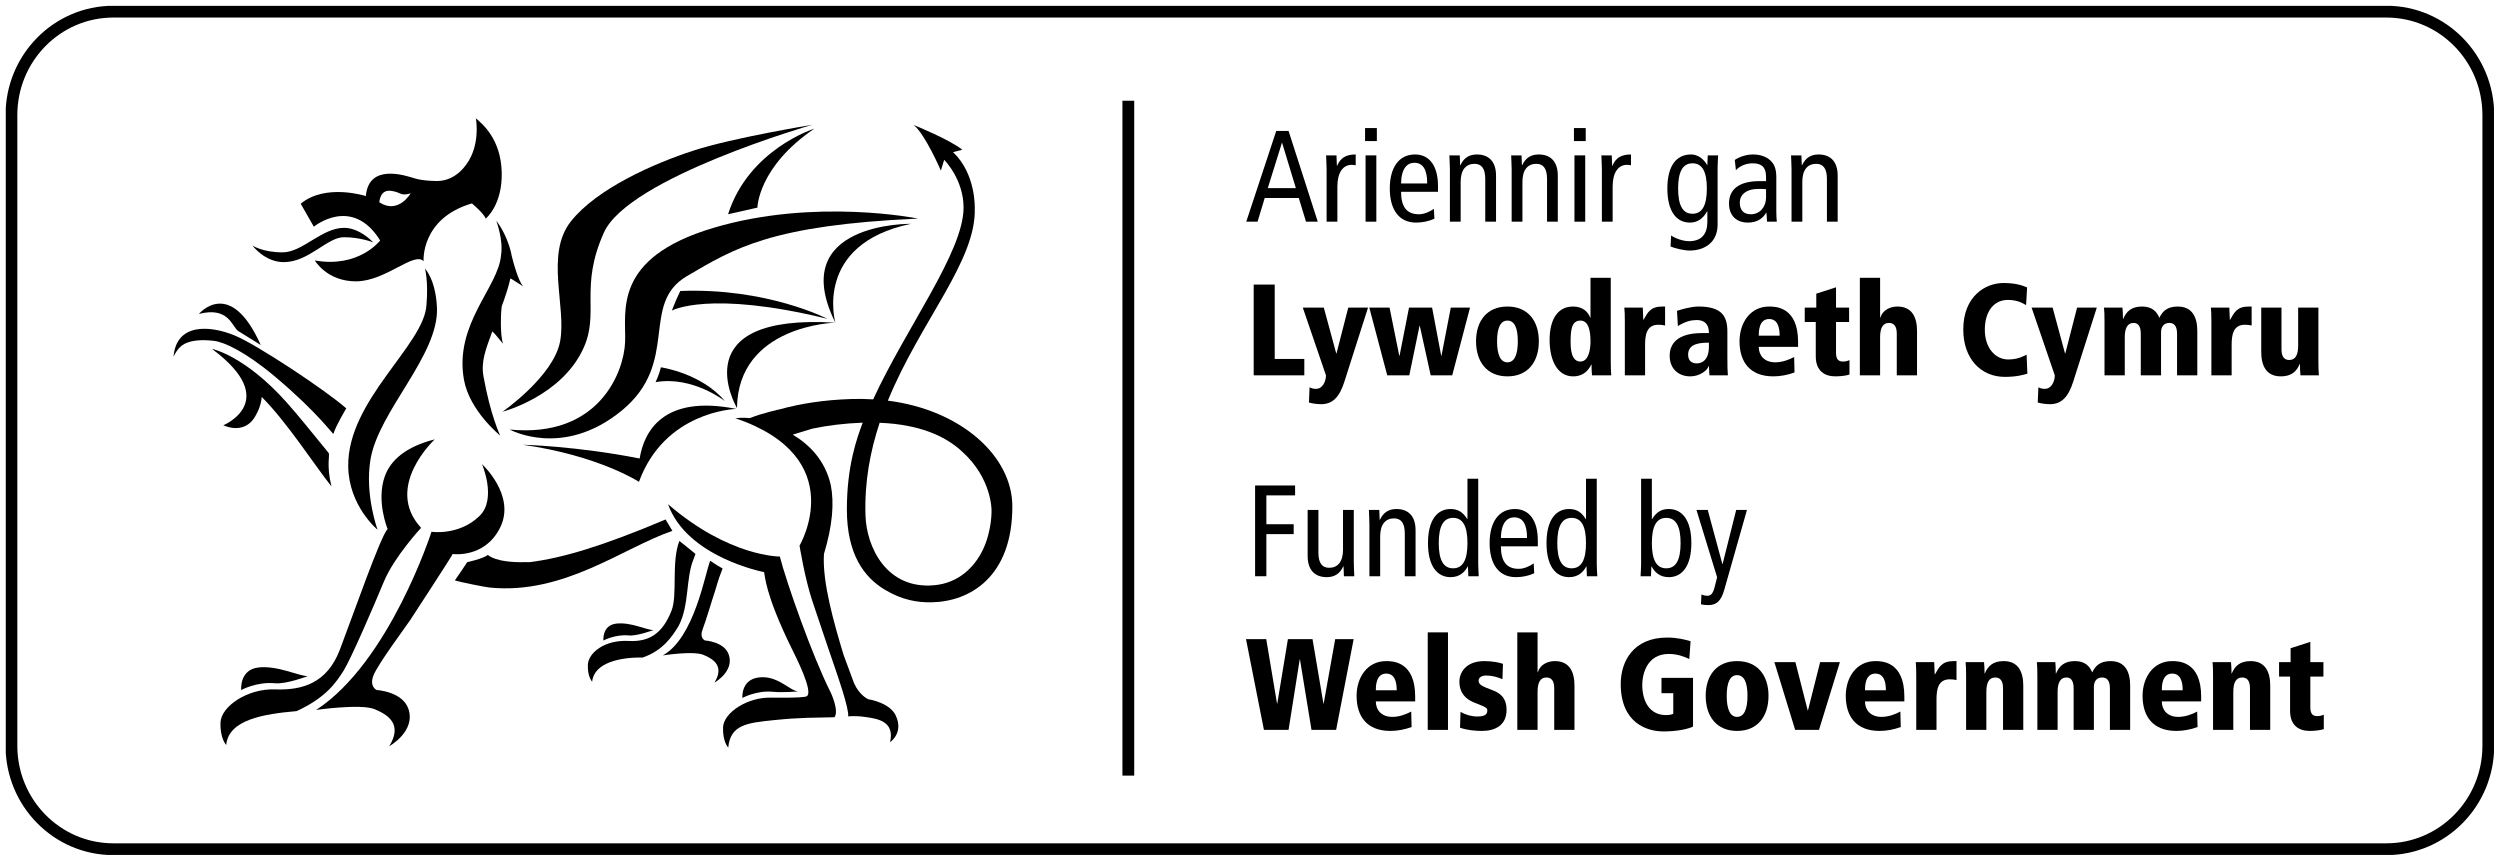 <svg width="212" height="73" viewBox="0 0 212 73" fill="none" xmlns="http://www.w3.org/2000/svg">
<g clip-path="url(#clip0_505_2375)">
<path d="M0.97 63.244C0.97 68.087 4.839 72.013 9.614 72.013H202.366C207.14 72.013 211.009 68.087 211.009 63.244V9.758C211.009 4.914 207.14 0.988 202.366 0.988H9.614C4.839 0.988 0.97 4.914 0.97 9.758V63.244Z" stroke="black" strokeWidth="1.296"/>
<path d="M95.682 8.542V65.772" stroke="black" strokeWidth="1.454"/>
<path d="M109.889 15.953L108.726 12.117H108.705L107.508 15.953H109.889ZM109.27 11.103L111.748 18.799H110.749L110.138 16.792H107.248L106.639 18.799H105.682L108.226 11.103H109.27Z" fill="black"/>
<path d="M112.496 14.389C112.496 13.98 112.464 13.572 112.453 13.176H113.334L113.367 14.058H113.387C113.681 13.374 114.148 13.099 114.964 13.099V14.014C114.856 13.991 114.736 13.98 114.617 13.98C113.909 13.98 113.409 14.598 113.409 15.822V18.799H112.496V14.389Z" fill="black"/>
<path d="M115.8 13.176H116.713V18.799H115.8V13.176ZM116.757 10.86V11.963H115.758V10.86H116.757Z" fill="black"/>
<path d="M121.027 15.557C121.027 14.389 120.67 13.804 119.941 13.804C119.355 13.804 118.832 14.244 118.81 15.557H121.027ZM118.81 16.262C118.81 17.563 119.31 18.17 120.321 18.17C120.778 18.17 121.278 17.938 121.592 17.707L121.637 18.545C121.202 18.754 120.636 18.876 120.082 18.876C118.615 18.876 117.854 17.751 117.854 15.986C117.854 14.223 118.615 13.098 119.995 13.098C121.246 13.098 121.941 14.113 121.941 15.767V16.262H118.81Z" fill="black"/>
<path d="M122.951 14.389C122.951 13.98 122.918 13.572 122.906 13.176H123.788L123.82 14.014H123.842C124.136 13.374 124.603 13.099 125.243 13.099C126.212 13.099 126.864 13.66 126.864 14.896V18.799H125.95V15.172C125.95 14.278 125.624 13.892 125.037 13.892C124.32 13.892 123.864 14.399 123.864 15.413V18.799H122.951V14.389Z" fill="black"/>
<path d="M128.188 14.389C128.188 13.98 128.157 13.572 128.146 13.176H129.026L129.059 14.014H129.079C129.373 13.374 129.841 13.099 130.482 13.099C131.45 13.099 132.102 13.66 132.102 14.896V18.799H131.189V15.172C131.189 14.278 130.863 13.892 130.276 13.892C129.559 13.892 129.102 14.399 129.102 15.413V18.799H128.188V14.389Z" fill="black"/>
<path d="M133.514 13.176H134.426V18.799H133.514V13.176ZM134.47 10.86V11.963H133.471V10.86H134.47Z" fill="black"/>
<path d="M135.839 14.389C135.839 13.98 135.807 13.572 135.796 13.176H136.677L136.71 14.058H136.73C137.024 13.374 137.491 13.099 138.307 13.099V14.014C138.198 13.991 138.079 13.98 137.959 13.98C137.252 13.98 136.752 14.598 136.752 15.822V18.799H135.839V14.389Z" fill="black"/>
<path d="M143.522 18.126C144.36 18.126 144.741 17.398 144.741 15.986C144.741 14.575 144.36 13.848 143.522 13.848C142.686 13.848 142.305 14.575 142.305 15.986C142.305 17.398 142.686 18.126 143.522 18.126ZM145.653 19.041C145.653 20.596 144.501 21.246 143.283 21.246C142.817 21.246 142.066 21.07 141.665 20.905L141.708 19.967C142.099 20.232 142.73 20.453 143.23 20.453C144.348 20.453 144.784 19.78 144.784 18.809V17.928H144.761C144.403 18.567 143.915 18.876 143.306 18.876C142.164 18.876 141.392 17.928 141.392 15.986C141.392 14.047 142.164 13.098 143.403 13.098C143.957 13.098 144.458 13.451 144.761 13.991H144.784L144.816 13.176H145.698C145.686 13.506 145.653 13.859 145.653 14.201V19.041Z" fill="black"/>
<path d="M149.761 16.043C149.598 16.02 149.369 16.02 149.119 16.02C148.044 16.02 147.533 16.539 147.533 17.188C147.533 17.785 147.838 18.17 148.467 18.17C149.261 18.17 149.761 17.519 149.761 16.748V16.043ZM147.109 13.562C147.565 13.264 148.13 13.098 148.675 13.098C149.489 13.098 149.979 13.451 150.153 13.627C150.392 13.87 150.631 14.212 150.631 15.006V17.938C150.631 18.269 150.653 18.6 150.674 18.799H149.848L149.794 18.038H149.772C149.522 18.468 149.066 18.876 148.217 18.876C147.305 18.876 146.62 18.335 146.62 17.255C146.62 16.164 147.326 15.358 149.229 15.358H149.761V15.105C149.761 14.686 149.729 14.443 149.555 14.2C149.369 13.947 149.011 13.848 148.63 13.848C148.065 13.848 147.522 14.079 147.206 14.432L147.109 13.562Z" fill="black"/>
<path d="M151.922 14.389C151.922 13.98 151.891 13.572 151.88 13.176H152.76L152.793 14.014H152.814C153.108 13.374 153.575 13.099 154.217 13.099C155.183 13.099 155.835 13.66 155.835 14.896V18.799H154.923V15.172C154.923 14.278 154.597 13.892 154.011 13.892C153.292 13.892 152.836 14.399 152.836 15.413V18.799H151.922V14.389Z" fill="black"/>
<path d="M106.313 24.132H108.095V30.439H110.606V31.828H106.313V24.132Z" fill="black"/>
<path d="M114.007 32.357C113.585 33.702 112.986 34.275 112.029 34.275C111.726 34.275 111.29 34.221 110.998 34.133L111.051 32.842C111.161 32.908 111.344 32.975 111.595 32.975C112.171 32.975 112.442 32.324 112.442 31.828L110.476 26.083H112.258L113.313 29.975H113.334L114.333 26.083H116.009L114.007 32.357Z" fill="black"/>
<path d="M117.833 26.083L118.659 30.174H118.681L119.485 26.083H121.442L122.214 30.174H122.236L123.028 26.083H124.659L123.148 31.828H121.323L120.398 27.627H120.377L119.507 31.828H117.637L116.116 26.083H117.833Z" fill="black"/>
<path d="M127.832 30.725C128.429 30.725 128.711 30.064 128.711 28.939C128.711 27.814 128.429 27.185 127.832 27.185C127.233 27.185 126.951 27.814 126.951 28.939C126.951 30.064 127.233 30.725 127.832 30.725ZM127.832 25.994C129.569 25.994 130.494 27.218 130.494 28.939C130.494 30.68 129.569 31.916 127.832 31.916C126.093 31.916 125.168 30.68 125.168 28.939C125.168 27.218 126.093 25.994 127.832 25.994Z" fill="black"/>
<path d="M134.015 30.659C134.722 30.659 134.874 29.623 134.874 28.961C134.874 28.046 134.71 27.185 134.015 27.185C133.254 27.185 133.188 28.046 133.188 28.961C133.188 29.556 133.232 30.659 134.015 30.659ZM136.592 30.538C136.592 31.265 136.613 31.563 136.634 31.828H135.003C134.982 31.607 134.961 31.31 134.961 30.913H134.939C134.764 31.265 134.384 31.916 133.396 31.916C132.123 31.916 131.407 30.648 131.407 28.817C131.407 27.273 131.972 25.994 133.396 25.994C134.189 25.994 134.646 26.414 134.852 26.932H134.874V23.558H136.592V30.538Z" fill="black"/>
<path d="M137.786 27.285C137.786 26.733 137.775 26.381 137.742 26.083H139.308C139.319 26.425 139.339 26.777 139.351 27.12H139.372C139.721 26.503 139.959 25.994 140.949 25.994H141.199V27.604C141.014 27.56 140.862 27.539 140.623 27.539C139.623 27.539 139.503 28.421 139.503 29.259V31.828H137.786V27.285Z" fill="black"/>
<path d="M144.916 29.06C144.23 29.06 143.154 29.104 143.154 30.064C143.154 30.814 143.753 30.814 143.893 30.814C144.046 30.814 144.916 30.791 144.916 29.391V29.06ZM142.209 26.358C142.654 26.216 143.415 25.994 144.034 25.994C146.024 25.994 146.481 26.833 146.481 28.111V30.207C146.481 31.055 146.49 31.442 146.524 31.828H144.959L144.916 31.034H144.893C144.818 31.386 144.154 31.916 143.34 31.916C142.284 31.916 141.589 31.221 141.589 30.174C141.589 28.255 143.795 28.245 144.393 28.245H144.916C144.916 27.142 144.11 27.142 143.86 27.142C143.427 27.142 142.958 27.241 142.284 27.648L142.209 26.358Z" fill="black"/>
<path d="M150.914 28.465C150.914 27.736 150.729 27.053 150.022 27.053C149.142 27.053 149.142 28.157 149.142 28.465H150.914ZM152.478 29.413H149.142C149.142 30.096 149.576 30.725 150.545 30.725C151.132 30.725 151.718 30.504 152.143 30.273L152.174 31.585C151.62 31.794 150.968 31.916 150.381 31.916C148.391 31.916 147.512 30.692 147.512 28.939C147.512 27.395 148.403 25.994 150.022 25.994C150.533 25.994 152.478 25.994 152.478 28.994V29.413Z" fill="black"/>
<path d="M153.042 26.083H154.021V24.903L155.695 24.363V26.083H156.804V27.307H155.695V29.943C155.695 30.504 155.945 30.659 156.271 30.659C156.51 30.659 156.661 30.615 156.836 30.538V31.761C156.661 31.828 156.195 31.916 155.641 31.916C154.75 31.916 153.977 31.475 153.977 30.217V27.307H153.042V26.083Z" fill="black"/>
<path d="M157.716 23.558H159.433V26.932H159.454C159.651 26.293 160.281 25.994 160.901 25.994C162.151 25.994 162.564 26.921 162.564 28.067V31.828H160.846V28.288C160.846 27.571 160.53 27.384 160.184 27.384C159.629 27.384 159.433 27.869 159.433 28.608V31.828H157.716V23.558Z" fill="black"/>
<path d="M171.812 25.874C171.54 25.719 171.084 25.433 170.269 25.433C169.073 25.433 168.313 26.414 168.313 27.969C168.313 29.468 169.171 30.483 170.301 30.483C171.171 30.483 171.682 30.152 171.855 30.075L171.922 31.685C171.616 31.784 170.985 31.96 170.019 31.96C167.942 31.96 166.486 30.383 166.486 27.946C166.486 25.123 168.355 23.999 169.899 23.999C171.029 23.999 171.605 24.253 171.899 24.374L171.812 25.874Z" fill="black"/>
<path d="M175.811 32.357C175.386 33.702 174.789 34.275 173.833 34.275C173.528 34.275 173.094 34.221 172.8 34.133L172.855 32.842C172.963 32.908 173.149 32.975 173.398 32.975C173.975 32.975 174.246 32.324 174.246 31.828L172.278 26.083H174.062L175.115 29.975H175.137L176.137 26.083H177.81L175.811 32.357Z" fill="black"/>
<path d="M184.614 28.288C184.614 27.627 184.342 27.384 183.962 27.384C183.45 27.384 183.256 27.759 183.256 28.189V31.828H181.538V28.288C181.538 27.56 181.223 27.384 180.94 27.384C180.375 27.384 180.18 27.881 180.18 28.608V31.828H178.463V27.285C178.463 26.733 178.451 26.381 178.418 26.083H179.984C180.006 26.337 180.028 26.656 180.028 27.042H180.049C180.31 26.414 180.745 25.994 181.646 25.994C182.462 25.994 182.875 26.381 183.115 26.954C183.364 26.414 183.766 25.994 184.668 25.994C185.919 25.994 186.331 26.921 186.331 28.067V31.828H184.614V28.288Z" fill="black"/>
<path d="M187.525 27.285C187.525 26.733 187.515 26.381 187.482 26.083H189.047C189.058 26.425 189.079 26.777 189.09 27.12H189.112C189.46 26.503 189.699 25.994 190.689 25.994H190.939V27.604C190.754 27.56 190.602 27.539 190.363 27.539C189.363 27.539 189.243 28.421 189.243 29.259V31.828H187.525V27.285Z" fill="black"/>
<path d="M196.601 30.626C196.601 31.177 196.612 31.53 196.643 31.828H195.078C195.058 31.574 195.036 31.254 195.036 30.868H195.014C194.752 31.497 194.318 31.916 193.415 31.916C192.166 31.916 191.753 30.99 191.753 29.843V26.083H193.47V29.623C193.47 30.339 193.785 30.527 194.133 30.527C194.687 30.527 194.884 30.041 194.884 29.302V26.083H196.601V30.626Z" fill="black"/>
<path d="M106.432 41.169H109.824V42.008H107.388V44.455H109.704V45.293H107.388V48.865H106.432V41.169Z" fill="black"/>
<path d="M114.801 47.653C114.801 48.061 114.833 48.468 114.845 48.866H113.964L113.932 48.028H113.91C113.617 48.667 113.148 48.943 112.508 48.943C111.54 48.943 110.888 48.38 110.888 47.146V43.242H111.802V46.87C111.802 47.763 112.128 48.149 112.715 48.149C113.432 48.149 113.887 47.642 113.887 46.627V43.242H114.801V47.653Z" fill="black"/>
<path d="M116.126 44.455C116.126 44.047 116.094 43.639 116.083 43.242H116.964L116.997 44.08H117.017C117.311 43.441 117.778 43.165 118.42 43.165C119.388 43.165 120.04 43.727 120.04 44.962V48.865H119.127V45.238C119.127 44.344 118.801 43.959 118.213 43.959C117.497 43.959 117.039 44.466 117.039 45.48V48.865H116.126V44.455Z" fill="black"/>
<path d="M123.224 43.915C122.386 43.915 122.006 44.642 122.006 46.053C122.006 47.465 122.386 48.193 123.224 48.193C124.06 48.193 124.441 47.465 124.441 46.053C124.441 44.642 124.06 43.915 123.224 43.915ZM125.354 47.829C125.354 48.171 125.386 48.524 125.396 48.866H124.516L124.483 48.039H124.462C124.223 48.48 123.81 48.943 123.005 48.943C121.865 48.943 121.093 47.994 121.093 46.053C121.093 44.114 121.865 43.165 123.005 43.165C123.636 43.165 124.049 43.419 124.418 44.014H124.441V40.596H125.354V47.829Z" fill="black"/>
<path d="M129.493 45.624C129.493 44.455 129.136 43.871 128.407 43.871C127.82 43.871 127.299 44.311 127.276 45.624H129.493ZM127.276 46.33C127.276 47.63 127.776 48.237 128.787 48.237C129.243 48.237 129.743 48.005 130.059 47.774L130.102 48.612C129.668 48.821 129.103 48.943 128.548 48.943C127.081 48.943 126.32 47.818 126.32 46.053C126.32 44.29 127.081 43.165 128.461 43.165C129.711 43.165 130.407 44.179 130.407 45.833V46.33H127.276Z" fill="black"/>
<path d="M133.274 43.915C132.439 43.915 132.058 44.642 132.058 46.053C132.058 47.465 132.439 48.193 133.274 48.193C134.112 48.193 134.493 47.465 134.493 46.053C134.493 44.642 134.112 43.915 133.274 43.915ZM135.405 47.829C135.405 48.171 135.438 48.524 135.45 48.866H134.569L134.537 48.039H134.514C134.275 48.48 133.862 48.943 133.059 48.943C131.916 48.943 131.144 47.994 131.144 46.053C131.144 44.114 131.916 43.165 133.059 43.165C133.687 43.165 134.101 43.419 134.471 44.014H134.493V40.596H135.405V47.829Z" fill="black"/>
<path d="M141.296 48.193C142.132 48.193 142.514 47.465 142.514 46.053C142.514 44.642 142.132 43.915 141.296 43.915C140.459 43.915 140.078 44.642 140.078 46.053C140.078 47.465 140.459 48.193 141.296 48.193ZM139.166 40.596H140.078V44.014H140.1C140.471 43.419 140.884 43.165 141.513 43.165C142.654 43.165 143.427 44.114 143.427 46.053C143.427 47.994 142.654 48.943 141.513 48.943C140.71 48.943 140.296 48.48 140.058 48.039H140.035L140.002 48.866H139.121C139.133 48.524 139.166 48.171 139.166 47.829V40.596Z" fill="black"/>
<path d="M146.219 50.013C145.947 50.972 145.556 51.313 144.86 51.313C144.642 51.313 144.404 51.291 144.241 51.247L144.284 50.409C144.425 50.475 144.588 50.52 144.784 50.52C145.045 50.52 145.241 50.398 145.393 49.814L145.611 48.954L143.86 43.242H144.817L146.056 47.829H146.077L147.229 43.242H148.142L146.219 50.013Z" fill="black"/>
<path d="M110.237 55.918H110.216L109.27 61.895H107.182L105.661 54.199H107.378L108.292 59.667H108.313L109.215 54.199H111.302L112.227 59.667H112.247L113.225 54.199H114.79L113.303 61.895H111.215L110.237 55.918Z" fill="black"/>
<path d="M118.442 58.532C118.442 57.803 118.257 57.12 117.55 57.12C116.67 57.12 116.67 58.224 116.67 58.532H118.442ZM120.007 59.48H116.67C116.67 60.163 117.104 60.792 118.073 60.792C118.659 60.792 119.246 60.571 119.671 60.34L119.703 61.652C119.148 61.861 118.495 61.983 117.909 61.983C115.92 61.983 115.039 60.759 115.039 59.005C115.039 57.462 115.931 56.061 117.55 56.061C118.061 56.061 120.007 56.061 120.007 59.061V59.48Z" fill="black"/>
<path d="M121.072 53.625H122.789V61.895H121.072V53.625Z" fill="black"/>
<path d="M127.408 57.594C126.951 57.407 126.527 57.285 126.027 57.285C125.581 57.285 125.386 57.506 125.386 57.704C125.386 58.058 125.635 58.178 126.571 58.532C127.158 58.752 127.756 59.127 127.756 60.207C127.756 61.486 126.81 61.983 125.668 61.983C125.168 61.983 124.408 61.928 123.81 61.707L123.853 60.362C124.266 60.615 124.789 60.759 125.267 60.759C126.071 60.759 126.125 60.472 126.125 60.219C126.125 59.965 125.68 59.855 124.941 59.546C124.342 59.292 123.756 58.808 123.756 57.782C123.756 57.164 124.19 56.061 125.875 56.061C126.582 56.061 127.169 56.194 127.451 56.293L127.408 57.594Z" fill="black"/>
<path d="M128.667 53.625H130.386V56.999H130.407C130.602 56.359 131.233 56.061 131.853 56.061C133.103 56.061 133.515 56.988 133.515 58.134V61.895H131.798V58.355C131.798 57.638 131.483 57.451 131.134 57.451C130.581 57.451 130.386 57.936 130.386 58.675V61.895H128.667V53.625Z" fill="black"/>
<path d="M140.894 57.484H143.568V61.618C143.166 61.806 142.275 62.026 141.056 62.026C139.645 62.026 137.438 61.299 137.438 58.002C137.438 56.117 138.481 54.065 141.374 54.065C142.264 54.065 142.905 54.243 143.361 54.375L143.253 55.885C142.872 55.709 142.296 55.455 141.514 55.455C139.634 55.455 139.264 57.208 139.264 58.079C139.264 59.513 139.916 60.638 141.275 60.638C141.536 60.638 141.742 60.605 141.894 60.527V58.785H140.894V57.484Z" fill="black"/>
<path d="M147.305 60.792C147.904 60.792 148.187 60.131 148.187 59.005C148.187 57.881 147.904 57.252 147.305 57.252C146.709 57.252 146.425 57.881 146.425 59.005C146.425 60.131 146.709 60.792 147.305 60.792ZM147.305 56.061C149.045 56.061 149.97 57.285 149.97 59.005C149.97 60.747 149.045 61.983 147.305 61.983C145.567 61.983 144.643 60.747 144.643 59.005C144.643 57.285 145.567 56.061 147.305 56.061Z" fill="black"/>
<path d="M150.468 56.15H152.25L153.294 60.24H153.316L154.348 56.15H156.023L154.251 61.895H152.229L150.468 56.15Z" fill="black"/>
<path d="M159.924 58.532C159.924 57.803 159.739 57.12 159.033 57.12C158.151 57.12 158.151 58.224 158.151 58.532H159.924ZM161.489 59.48H158.151C158.151 60.163 158.586 60.792 159.554 60.792C160.141 60.792 160.727 60.571 161.152 60.34L161.184 61.652C160.63 61.861 159.978 61.983 159.391 61.983C157.402 61.983 156.521 60.759 156.521 59.005C156.521 57.462 157.412 56.061 159.033 56.061C159.542 56.061 161.489 56.061 161.489 59.061V59.48Z" fill="black"/>
<path d="M162.498 57.352C162.498 56.8 162.487 56.448 162.455 56.15H164.02C164.031 56.492 164.052 56.844 164.063 57.187H164.085C164.433 56.569 164.672 56.061 165.662 56.061H165.912V57.671C165.727 57.627 165.575 57.606 165.336 57.606C164.336 57.606 164.216 58.487 164.216 59.325V61.895H162.498V57.352Z" fill="black"/>
<path d="M169.857 58.355C169.857 57.638 169.541 57.451 169.193 57.451C168.639 57.451 168.443 57.936 168.443 58.675V61.895H166.726V57.352C166.726 56.8 166.715 56.448 166.682 56.15H168.247C168.269 56.404 168.292 56.723 168.292 57.109H168.313C168.573 56.481 169.008 56.061 169.91 56.061C171.161 56.061 171.574 56.988 171.574 58.134V61.895H169.857V58.355Z" fill="black"/>
<path d="M178.92 58.355C178.92 57.694 178.649 57.451 178.267 57.451C177.758 57.451 177.562 57.826 177.562 58.255V61.895H175.844V58.355C175.844 57.627 175.53 57.451 175.246 57.451C174.681 57.451 174.485 57.947 174.485 58.675V61.895H172.768V57.352C172.768 56.8 172.757 56.448 172.725 56.15H174.291C174.312 56.404 174.333 56.723 174.333 57.109H174.355C174.617 56.481 175.052 56.061 175.954 56.061C176.769 56.061 177.182 56.448 177.421 57.021C177.671 56.481 178.073 56.061 178.975 56.061C180.225 56.061 180.637 56.988 180.637 58.134V61.895H178.92V58.355Z" fill="black"/>
<path d="M185.093 58.532C185.093 57.803 184.907 57.12 184.201 57.12C183.322 57.12 183.322 58.224 183.322 58.532H185.093ZM186.658 59.48H183.322C183.322 60.163 183.755 60.792 184.723 60.792C185.309 60.792 185.897 60.571 186.321 60.34L186.353 61.652C185.798 61.861 185.146 61.983 184.56 61.983C182.571 61.983 181.69 60.759 181.69 59.005C181.69 57.462 182.583 56.061 184.201 56.061C184.713 56.061 186.658 56.061 186.658 59.061V59.48Z" fill="black"/>
<path d="M190.798 58.355C190.798 57.638 190.482 57.451 190.135 57.451C189.581 57.451 189.384 57.936 189.384 58.675V61.895H187.667V57.352C187.667 56.8 187.657 56.448 187.624 56.15H189.189C189.211 56.404 189.233 56.723 189.233 57.109H189.254C189.515 56.481 189.95 56.061 190.853 56.061C192.102 56.061 192.515 56.988 192.515 58.134V61.895H190.798V58.355Z" fill="black"/>
<path d="M193.265 56.15H194.243V54.97L195.916 54.429V56.15H197.026V57.373H195.916V60.01C195.916 60.571 196.167 60.726 196.493 60.726C196.732 60.726 196.884 60.682 197.058 60.605V61.828C196.884 61.895 196.416 61.983 195.862 61.983C194.971 61.983 194.198 61.542 194.198 60.284V57.373H193.265V56.15Z" fill="black"/>
<path d="M14.714 30.263C14.714 30.263 15.024 29.482 15.639 29.163C16.257 28.842 17.121 28.787 18.133 28.904C18.997 28.999 20.785 29.801 23.368 31.978C26.962 35.006 28.247 36.879 28.274 36.789C28.5 36.055 29.364 34.632 29.364 34.632C27.666 33.123 21.731 29.186 19.884 28.441C17.805 27.591 14.948 27.366 14.714 30.263Z" fill="black"/>
<path d="M16.87 26.621C19.381 25.982 19.658 27.663 20.188 28.065L22.109 29.257C19.514 23.426 16.87 26.621 16.87 26.621Z" fill="black"/>
<path d="M17.973 29.584C23.93 34.013 18.938 36.063 18.938 36.063C20.108 36.568 21.041 36.227 21.549 35.456C21.733 35.167 21.91 34.81 22.008 34.529C22.176 34.051 22.194 33.662 22.194 33.662C24.305 35.762 26.605 39.349 28.109 41.252C27.652 39.406 28.005 38.576 27.863 38.404C26.069 36.217 25.47 35.435 24.298 34.114C20.75 30.137 17.973 29.584 17.973 29.584Z" fill="black"/>
<path d="M42.665 29.158C42.385 28.428 42.475 26.333 42.555 25.953C42.851 25.148 43.118 24.358 43.281 23.61L43.411 23.678L44.346 24.273C43.958 23.78 43.587 22.482 43.392 21.697C43.377 21.596 43.358 21.491 43.331 21.392C42.921 19.709 42.084 18.726 42.084 18.726C42.084 18.726 42.697 20.331 42.489 21.631C42.287 24.346 38.489 27.458 39.346 32.215C39.821 34.843 42.414 36.935 42.414 36.935C42.414 36.935 41.588 35.206 41.004 31.94C40.772 30.655 41.184 29.648 41.745 28.106L41.953 28.304L42.665 29.158Z" fill="black"/>
<path d="M68.876 10.582C68.876 10.582 62.141 11.685 58.81 12.769C55.473 13.853 50.609 15.986 48.405 18.782C46.202 21.58 48.056 26.014 47.494 28.965C46.931 31.918 42.612 34.916 42.612 34.916C42.612 34.916 47.638 33.611 49.49 29.502C50.852 26.482 49.122 24.383 51.212 19.72C53.301 15.063 68.876 10.582 68.876 10.582Z" fill="black"/>
<path d="M69.051 10.911C69.051 10.911 63.492 12.658 61.741 18.166L64.23 17.606C64.23 17.606 64.265 14.172 69.051 10.911Z" fill="black"/>
<path d="M77.854 18.534C77.854 18.534 69.102 16.759 60.499 19.323C51.894 21.883 53.104 26.444 53.01 28.985C52.923 31.529 50.799 37.169 43.227 36.425C43.227 36.425 47.715 38.913 52.715 34.824C57.711 30.735 54.226 25.779 58.247 23.418C62.266 21.057 65.381 19.096 77.854 18.534Z" fill="black"/>
<path d="M56.046 31.148C56.046 31.148 59.465 31.632 61.48 34.018C61.48 34.018 58.724 31.851 55.593 32.407C55.593 32.407 55.892 31.782 56.046 31.148Z" fill="black"/>
<path d="M70.839 27.362C70.839 27.362 62.578 27.56 62.496 34.603C62.344 34.341 57.957 26.575 70.839 27.362Z" fill="black"/>
<path d="M77.254 18.979C68.937 20.717 70.839 27.366 70.839 27.366C66.607 18.832 77.254 18.979 77.254 18.979Z" fill="black"/>
<path d="M54.183 40.858C56.355 34.922 62.229 34.683 62.444 34.676C56.198 33.431 54.608 36.632 54.242 38.881C48.902 37.824 44.333 37.715 44.333 37.715C50.754 38.625 54.183 40.858 54.183 40.858Z" fill="black"/>
<path d="M20.454 58.515C20.454 58.515 21.774 57.79 23.317 57.941C24.265 58.033 26.101 57.336 26.101 57.336C25.328 57.33 23.5 56.403 21.891 56.606C20.284 56.808 20.454 58.515 20.454 58.515Z" fill="black"/>
<path d="M51.169 54.318C51.169 54.318 51.038 53.034 52.248 52.883C53.455 52.728 54.822 53.427 55.404 53.43C55.404 53.43 54.031 53.954 53.314 53.885C52.161 53.774 51.169 54.318 51.169 54.318Z" fill="black"/>
<path d="M62.957 59.186C62.957 59.186 64.142 58.528 65.533 58.663C66.389 58.748 67.7 58.63 67.7 58.63C67.002 58.625 65.904 57.18 64.249 57.462C62.813 57.704 62.957 59.186 62.957 59.186Z" fill="black"/>
<path d="M70.16 27.036C60.103 24.577 56.974 26.339 56.974 26.339C56.974 26.339 57.194 25.763 57.336 25.44C57.563 24.931 57.624 24.797 57.688 24.675C65.059 24.387 70.16 27.036 70.16 27.036Z" fill="black"/>
<path d="M31.648 20.552C31.648 20.552 30.515 19.32 29.188 19.32C27.269 19.32 25.67 21.397 23.962 21.4C22.253 21.4 21.401 20.814 21.401 20.814C21.401 20.814 22.435 22.229 24.063 22.229C26.182 22.229 27.748 20.116 29.154 20.116C30.552 20.114 31.648 20.552 31.648 20.552Z" fill="black"/>
<path d="M36.039 22.778C36.039 22.778 36.335 23.864 36.165 25.846C36 29.242 29.449 33.922 29.529 39.551C29.575 42.916 32.02 44.924 32.02 44.924C32.02 44.924 30.923 41.956 31.413 38.985C32.09 34.859 37.215 30.154 37.055 26.102C36.956 23.714 36.039 22.778 36.039 22.778Z" fill="black"/>
<path d="M32.873 44.865C32.873 44.865 31.884 42.499 32.629 40.398C33.113 39.044 34.376 37.889 36.868 37.257C36.868 37.257 32.511 41.283 35.707 44.761C35.707 44.761 33.428 47.218 32.556 49.317C31.688 51.413 29.787 55.81 29.161 56.833C28.527 57.849 27.642 59.165 25.153 60.302C22.397 60.545 19.381 61.013 19.183 63.174C19.183 63.174 18.65 62.634 18.699 61.269C18.748 59.905 20.98 58.38 23.314 58.46C25.646 58.548 27.73 57.941 28.823 55.089C29.913 52.231 32.303 45.367 32.873 44.865Z" fill="black"/>
<path d="M36.591 45.095C36.591 45.095 33.036 56.146 26.808 60.204C26.808 60.204 30.603 59.656 31.773 60.14C32.946 60.627 34.147 61.435 33.007 63.281C33.007 63.281 35.264 62.025 34.64 60.132C34.15 58.634 31.936 58.513 31.936 58.513C31.936 58.513 31.298 58.233 31.669 57.278C32.039 56.319 34.419 53.138 34.798 52.562C35.176 51.981 38.265 47.252 38.387 46.979C38.387 46.979 41.108 47.371 42.411 44.74C43.771 42.008 40.874 39.361 40.874 39.361C40.874 39.361 42.145 42.299 40.674 43.744C38.931 45.451 36.591 45.095 36.591 45.095Z" fill="black"/>
<path d="M39.619 47.671C39.619 47.671 40.929 47.395 41.375 47.058C41.375 47.058 41.983 47.725 44.493 47.671C44.704 47.668 44.842 47.671 44.922 47.671C47.709 47.32 51.105 46.308 56.44 44.051L57.019 45.016C52.853 46.441 47.827 50.458 41.522 49.824C41.074 49.777 39.003 49.356 38.572 49.221C38.835 48.862 39.619 47.671 39.619 47.671Z" fill="black"/>
<path d="M57.568 53.042C57.027 53.954 56.217 55.172 54.492 55.761C52.619 55.722 50.367 56.19 50.215 57.81C50.215 57.81 49.817 57.401 49.85 56.385C49.887 55.357 51.27 54.242 53.312 54.353C55.063 54.449 56.193 53.714 56.95 51.768C57.466 50.46 56.917 47.653 57.61 45.873C57.61 45.873 58.554 46.613 58.97 46.966C58.97 46.966 59.004 46.954 58.804 47.439C58.154 49.013 58.463 51.288 57.568 53.042Z" fill="black"/>
<path d="M60.225 47.555C60.225 47.555 60.761 47.925 61.277 48.209C60.849 49.264 60.71 49.931 60.627 50.152C60.448 50.652 59.857 52.67 59.577 53.388C59.297 54.102 59.774 54.31 59.774 54.31C59.774 54.31 61.438 54.406 61.805 55.528C62.274 56.947 60.585 57.886 60.585 57.886C61.435 56.507 60.536 55.898 59.657 55.534C58.778 55.171 56.204 55.58 56.204 55.58C58.905 54.081 59.791 48.59 60.225 47.555Z" fill="black"/>
<path d="M70.453 58.74C70.453 58.74 71.173 60.263 70.763 60.822C69.129 60.871 68.017 60.821 65.606 61.069C63.374 61.3 61.93 61.449 61.755 63.397C61.755 63.397 61.272 62.907 61.315 61.678C61.36 60.45 63.372 59.08 65.475 59.159C65.475 59.159 68.108 59.206 68.403 59.047C69.033 58.706 67.431 55.598 67.159 55.038C64.825 50.301 64.883 48.766 64.79 48.514C64.79 48.514 58.258 47.273 56.65 42.759C61.837 47.234 66.13 47.195 66.13 47.195C66.674 49.342 68.905 55.698 70.453 58.74Z" fill="black"/>
<path d="M74.594 35.852C73.792 38.269 73.297 40.886 73.395 43.744C73.484 46.361 75.154 49.996 79.219 49.628C81.332 49.44 82.656 48.048 83.336 46.643C84.135 44.987 84.082 43.286 84.082 43.286C84.082 43.286 84.135 40.582 81.58 38.286C80.178 36.989 78.016 35.992 74.594 35.852ZM72.145 33.838C72.824 33.816 73.398 33.824 74.043 33.867C76.878 27.719 81.71 21.359 81.71 17.606C81.71 15.183 80.066 13.554 80.066 13.554L79.786 14.466C79.786 14.466 78.454 11.37 77.47 10.589L77.502 10.608C77.502 10.608 80.569 11.847 81.617 12.711V12.693L80.841 12.899H80.813C82.768 14.733 82.659 17.642 82.659 17.642C82.816 22.107 78.051 27.233 75.29 33.975C81.505 34.76 85.847 38.682 85.847 42.949C85.847 48.929 82.24 51.031 78.962 51.076C77.806 51.088 76.524 50.903 75.024 50.002C73.275 48.953 71.815 47.001 71.815 43.2C71.815 39.474 72.67 37.161 73.152 35.856L73.14 35.842C71.65 35.897 70.182 36.077 68.902 36.346C68.902 36.346 67.746 36.695 67.223 36.857C68.612 37.682 69.971 39.023 70.448 41.123C70.749 42.626 70.608 44.54 69.872 46.975C69.715 49.36 70.739 52.899 71.533 55.53L72.422 57.933C72.897 58.996 73.632 59.296 73.632 59.296C73.632 59.296 75.453 59.566 75.965 60.686C76.65 62.175 75.477 62.935 75.477 62.935C75.897 61.144 74.368 60.948 73.468 60.813L73.393 60.803C72.511 60.672 71.924 60.75 71.924 60.75C72.037 60.144 70.891 56.908 70.97 57.121C70.97 57.121 69.502 52.84 68.883 50.959C68.239 49.02 67.801 46.269 67.801 46.269C67.801 46.269 72.207 38.821 62.352 35.461C62.352 35.461 63.045 35.387 63.58 35.457C64.692 35.014 66.13 34.709 66.13 34.709C67.884 34.227 69.859 33.914 72.145 33.838Z" fill="black"/>
<path d="M34.823 16.395C34.823 16.395 33.784 18.21 32.168 17.156C32.168 17.156 32.205 16.075 33.121 16.179C34.037 16.284 33.917 16.665 34.823 16.395ZM31.024 16.626C31.024 16.626 27.616 15.523 25.5 17.275L26.613 19.225C26.613 19.225 29.847 16.549 32.237 20.39C32.237 20.39 30.456 22.752 26.696 22.087C26.696 22.087 27.72 23.874 30.214 23.858C32.711 23.841 35.138 21.296 35.919 22.154C35.919 22.154 35.656 18.528 40.016 17.249C40.016 17.249 41.013 18.072 41.191 18.536C41.191 18.536 42.623 17.392 42.545 14.588C42.468 11.783 40.908 10.507 40.352 10.03C40.352 10.03 40.68 11.704 39.947 13.264C39.52 14.172 38.579 15.306 37.141 15.348C37.141 15.348 35.958 15.369 35.171 15.128C34.385 14.885 31.264 13.82 31.024 16.626Z" fill="black"/>
</g>
<defs>
<clipPath id="clip0_505_2375">
<rect width="211" height="72" fill="white" transform="translate(0.49 0.5)"/>
</clipPath>
</defs>
</svg>
